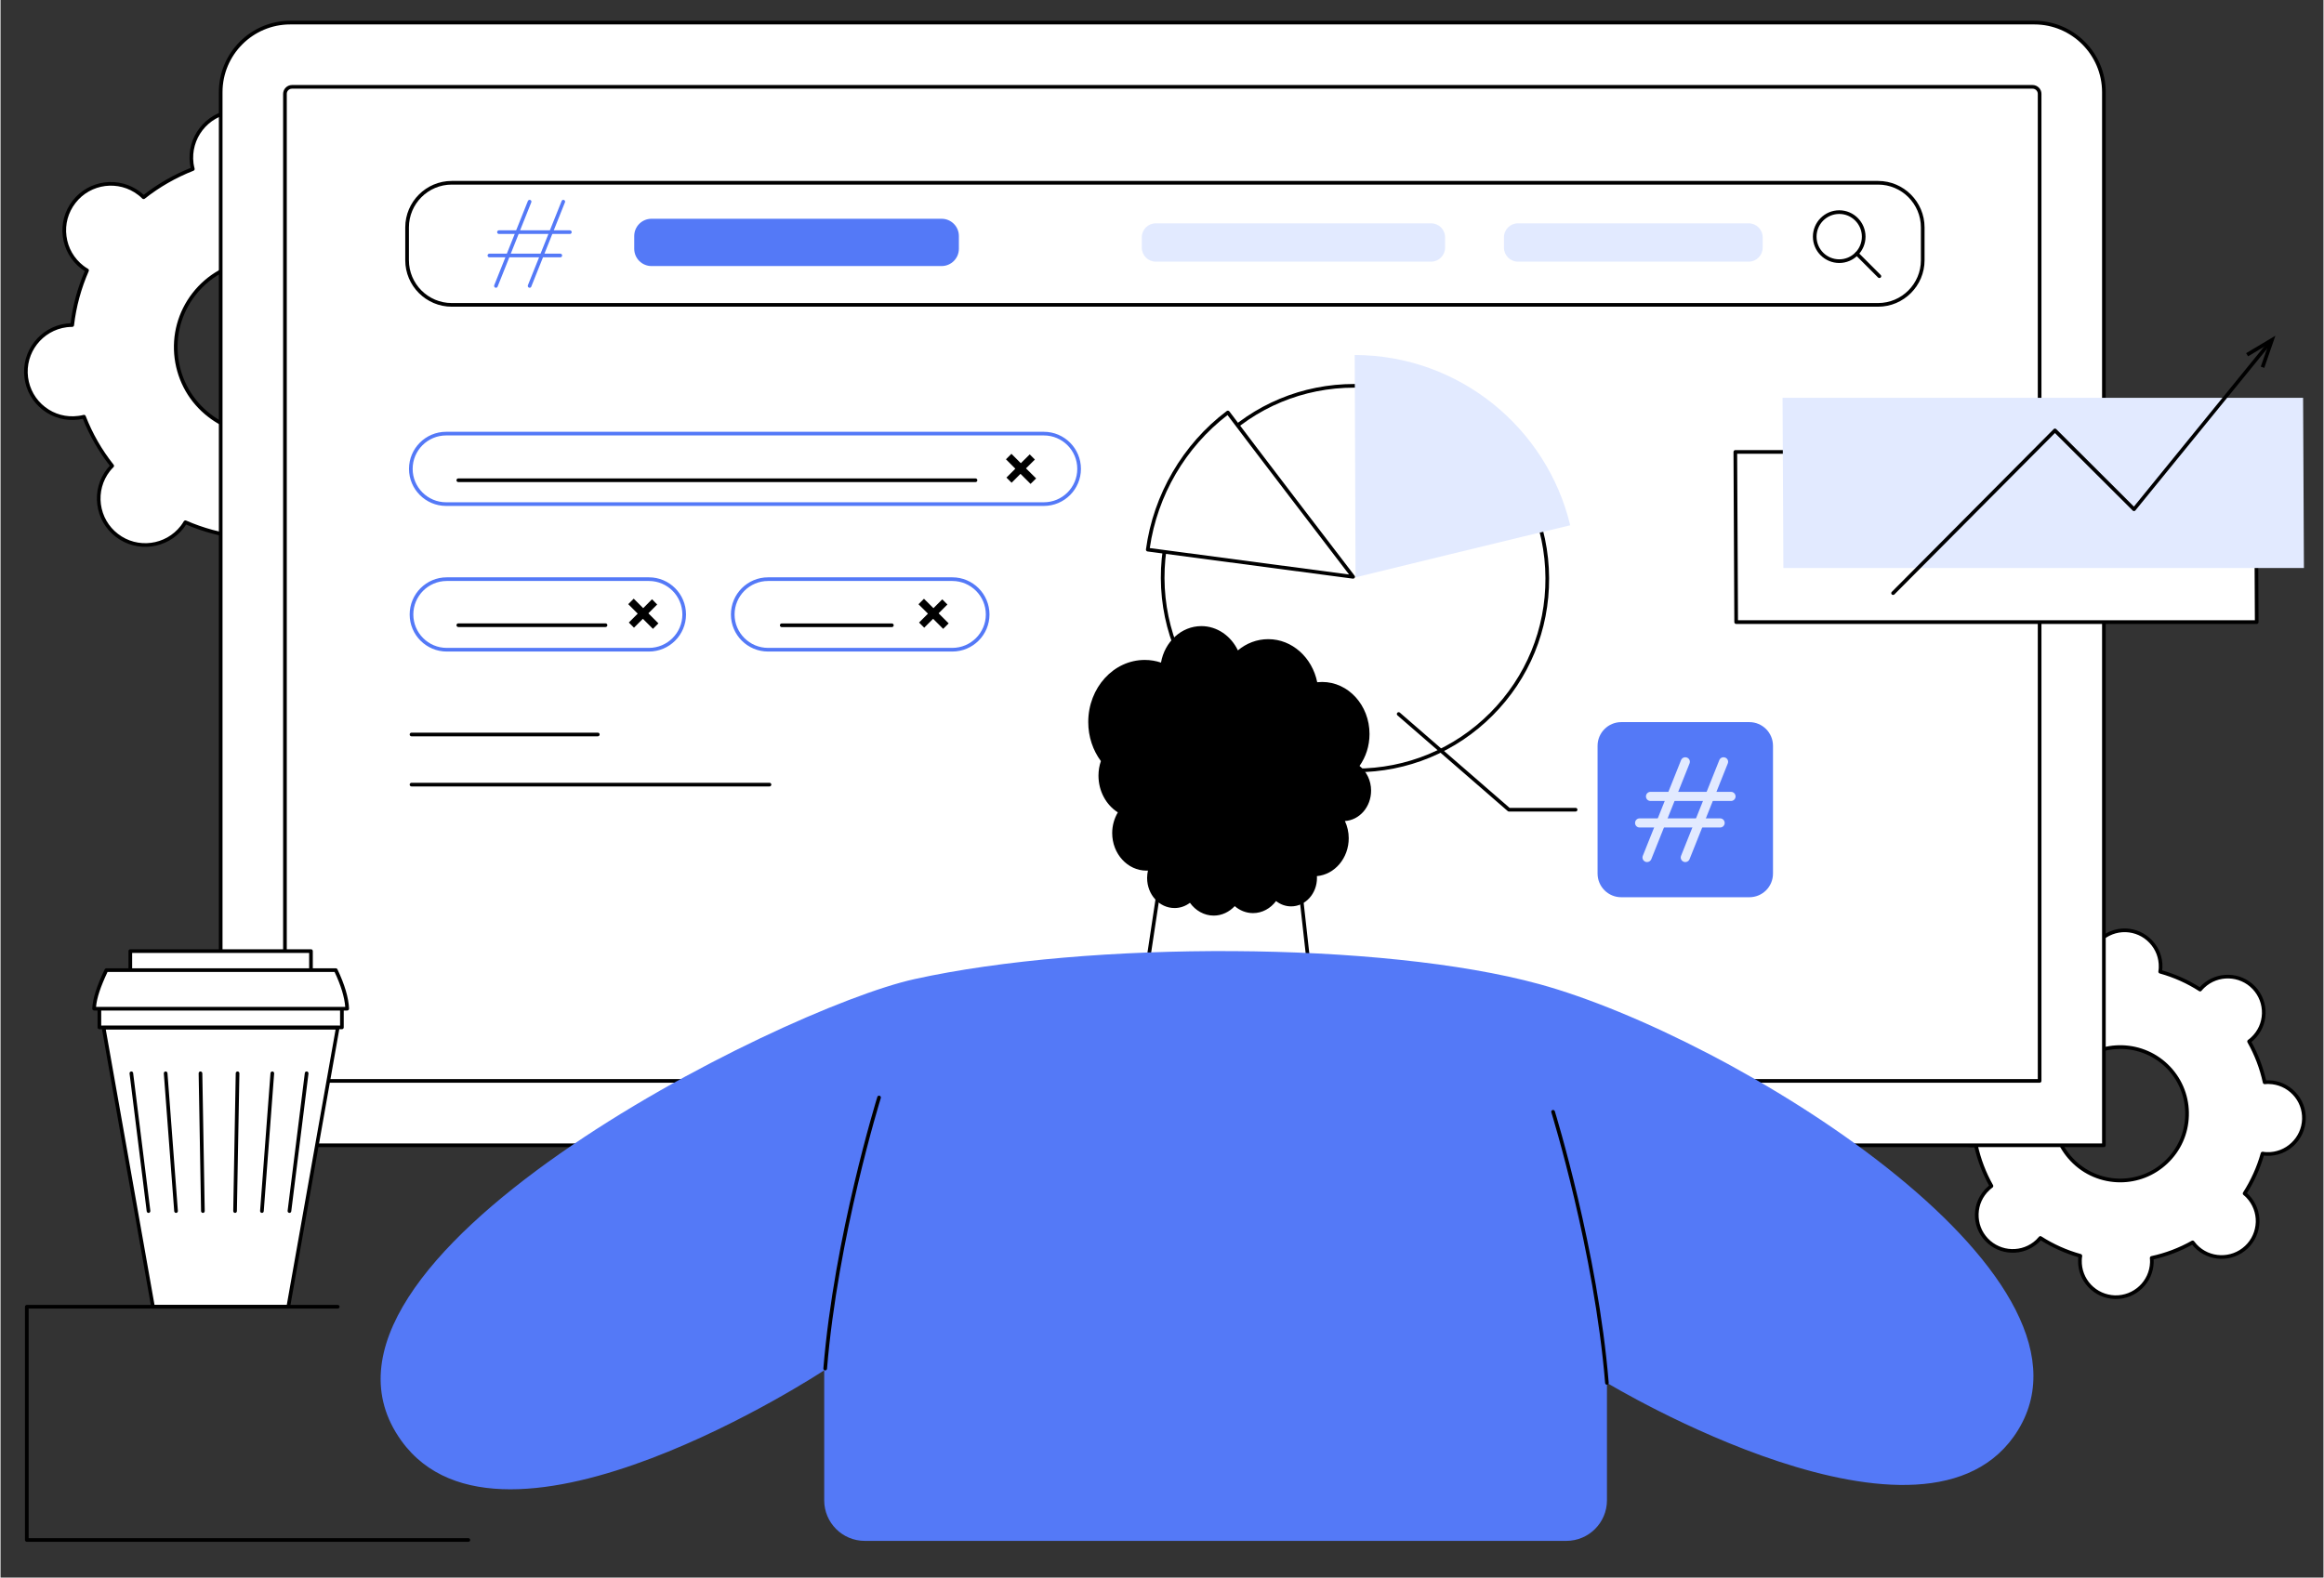 <svg version="1.2" xmlns="http://www.w3.org/2000/svg" viewBox="0 0 2794 1898" width="1000" height="679">
	<rect x="0" y="0" width="2794" height="1898" fill="#333333" stroke="none"/>
	<title>571Y_890mishd95fk4tbj5kojanqkc5m6ab9g64-ai</title>
	<style>
		.s0 { fill: #ffffff } 
		.s1 { fill: #000000 } 
		.s2 { fill: #e2eaff } 
		.s3 { fill: #5479f7 } 
	</style>
	<g id="_Artboards_">
	</g>
	<g id="Illustration">
		<g id="SEO specialist 1 ">
			<g id="&lt;Group&gt;">
				<g id="&lt;Group&gt;">
					<path id="&lt;Compound Path&gt;" fill-rule="evenodd" class="s0" d="m489.9 191.2c24.5 18.9 29 54 10.1 78.5-1.4 1.9-2.9 3.5-4.5 5.1 14.4 18.2 25.7 38.1 33.9 59.2 2.2-0.6 4.4-1.1 6.7-1.4 30.7-3.9 58.8 17.7 62.7 48.4 4 30.7-17.7 58.8-48.4 62.7-2.3 0.3-4.6 0.4-6.8 0.5-2.6 22.4-8.6 44.6-17.9 65.8 1.9 1.1 3.8 2.4 5.7 3.8 24.5 18.9 29 54 10.1 78.5-19 24.5-54.2 29-78.7 10.2-1.8-1.5-3.5-3-5.1-4.6-18.2 14.4-38.1 25.8-59.2 34 0.6 2.2 1 4.4 1.3 6.7 4 30.6-17.7 58.7-48.4 62.7-30.8 3.9-58.8-17.7-62.8-48.4-0.3-2.3-0.4-4.5-0.4-6.8-22.4-2.6-44.6-8.5-65.9-17.8-1.1 1.9-2.4 3.8-3.8 5.7-18.9 24.4-54.1 29-78.6 10.1-24.5-18.9-29-54.1-10.1-78.6 1.4-1.8 2.9-3.5 4.5-5.1-14.4-18.1-25.7-38.1-33.9-59.1-2.2 0.6-4.4 1-6.7 1.3-30.7 4-58.8-17.7-62.8-48.4-3.9-30.6 17.8-58.7 48.5-62.7 2.3-0.3 4.6-0.4 6.8-0.4 2.6-22.4 8.5-44.6 17.9-65.8-2-1.1-3.9-2.4-5.7-3.8-24.5-18.9-29-54.1-10.1-78.5 18.9-24.5 54.2-29.1 78.7-10.2 1.8 1.4 3.5 2.9 5.1 4.5 18.1-14.4 38.1-25.7 59.2-33.9-0.6-2.2-1-4.4-1.3-6.7-4-30.7 17.7-58.8 48.4-62.7 30.7-4 58.8 17.7 62.8 48.4 0.3 2.3 0.4 4.5 0.4 6.8 22.4 2.5 44.6 8.5 65.8 17.8 1.2-2 2.4-3.9 3.8-5.7 19-24.5 54.2-29 78.7-10.1zm-111.4 144.1c-45.5-35.1-110.9-26.7-146 18.8-35.2 45.5-26.8 110.8 18.7 145.9 45.6 35.1 110.9 26.6 146.1-18.8 35.1-45.5 26.7-110.8-18.8-145.9z"/>
					<path id="&lt;Compound Path&gt;" fill-rule="evenodd" class="s1" d="m344.1 704c-12.8 0-25.2-4.2-35.5-12.2-12.3-9.5-20.2-23.2-22.2-38.6q-0.3-2.4-0.4-5.1c-21.6-2.7-42.7-8.4-62.8-17q-1.5 2.3-2.9 4.2c-19.7 25.4-56.3 30.1-81.8 10.5-12.3-9.5-20.1-23.2-22.1-38.6-2-15.4 2.1-30.7 11.7-43q1.4-1.9 3.3-3.9c-13.4-17.2-24.3-36.2-32.4-56.4q-2.7 0.6-5 0.9c-15.5 2-30.8-2.1-43.1-11.6-12.3-9.5-20.2-23.3-22.1-38.7-4.1-31.8 18.5-61 50.3-65.2q2.4-0.3 5.2-0.4c2.6-21.6 8.4-42.7 17-62.7q-2.3-1.5-4.2-2.9c-12.3-9.5-20.2-23.3-22.2-38.7-2-15.4 2.2-30.7 11.7-43 19.6-25.4 56.3-30.1 81.7-10.5q1.9 1.4 3.9 3.3c17.2-13.4 36.2-24.3 56.5-32.4q-0.6-2.6-0.9-5c-4.1-31.8 18.5-61.1 50.3-65.2 15.5-2 30.8 2.1 43.1 11.6 12.3 9.5 20.2 23.3 22.2 38.7q0.3 2.4 0.4 5.1c21.6 2.7 42.7 8.4 62.8 17 1-1.6 1.9-2.9 2.9-4.2 19.6-25.4 56.3-30.2 81.7-10.6 12.3 9.5 20.2 23.3 22.2 38.7 2 15.4-2.2 30.7-11.7 43q-1.4 1.9-3.3 3.9c13.4 17.2 24.3 36.2 32.4 56.4q2.6-0.6 5-0.9c15.4-2 30.7 2.1 43 11.6 12.4 9.5 20.2 23.2 22.2 38.6 4.1 31.9-18.5 61.1-50.3 65.2q-2.4 0.3-5.2 0.4c-2.7 21.6-8.4 42.7-17 62.8q2.3 1.5 4.2 2.9c12.3 9.5 20.2 23.2 22.2 38.6 2 15.5-2.2 30.7-11.7 43.1-19.6 25.4-56.3 30.1-81.7 10.5q-1.9-1.5-3.9-3.3c-17.3 13.4-36.2 24.3-56.5 32.3q0.6 2.7 0.9 5.1c4.1 31.8-18.5 61.1-50.4 65.2q-3.8 0.5-7.5 0.5zm-121.8-77.9q0.5 0 0.9 0.2c20.8 9.1 42.7 15 65.2 17.6 1.1 0.1 2 1.1 2 2.2 0 2.4 0.1 4.6 0.4 6.5 1.8 14.3 9.1 27 20.5 35.7 11.4 8.8 25.5 12.6 39.8 10.8 29.4-3.8 50.3-30.8 46.5-60.3-0.2-1.9-0.6-4-1.2-6.4-0.3-1.1 0.3-2.2 1.3-2.6 21.1-8.2 40.9-19.5 58.6-33.6 0.9-0.7 2.2-0.6 3 0.2 1.7 1.7 3.3 3.1 4.9 4.3 23.5 18.1 57.4 13.8 75.5-9.7 8.8-11.4 12.7-25.5 10.8-39.8-1.8-14.2-9.1-26.9-20.5-35.7-1.5-1.2-3.3-2.4-5.4-3.6-1-0.6-1.4-1.8-0.9-2.8 9.1-20.8 15.1-42.7 17.7-65.2 0.1-1.1 1-1.9 2.2-1.9 2.4-0.1 4.5-0.2 6.5-0.4 29.5-3.8 50.3-30.9 46.6-60.3-1.9-14.2-9.2-26.9-20.5-35.7-11.4-8.8-25.6-12.6-39.8-10.8-2 0.3-4.1 0.7-6.5 1.3-1 0.3-2.1-0.3-2.5-1.3-8.3-21.1-19.6-40.8-33.7-58.6-0.6-0.9-0.6-2.1 0.2-2.9 1.7-1.8 3.1-3.3 4.3-4.9 8.8-11.4 12.7-25.5 10.8-39.8-1.8-14.2-9.1-26.9-20.5-35.7-23.5-18.1-57.4-13.7-75.5 9.8q0 0 0 0c-1.2 1.5-2.4 3.3-3.7 5.4-0.5 1-1.7 1.3-2.7 0.9-20.8-9.1-42.8-15.1-65.3-17.6-1.1-0.2-1.9-1.1-1.9-2.2 0-2.5-0.2-4.6-0.4-6.6-1.8-14.2-9.1-26.9-20.5-35.7-11.4-8.7-25.5-12.6-39.8-10.7-29.5 3.8-50.3 30.8-46.6 60.2 0.3 2 0.7 4.1 1.3 6.4 0.3 1.1-0.3 2.2-1.3 2.6-21.1 8.3-40.9 19.6-58.7 33.7-0.8 0.6-2.1 0.6-2.9-0.2-1.7-1.7-3.3-3.1-4.9-4.3-23.5-18.2-57.4-13.8-75.5 9.7-8.8 11.4-12.7 25.5-10.8 39.8 1.8 14.2 9.1 26.9 20.5 35.7 1.5 1.2 3.3 2.4 5.4 3.6 1 0.6 1.3 1.8 0.9 2.8-9.1 20.8-15.1 42.7-17.7 65.2-0.1 1.1-1.1 1.9-2.2 1.9-2.4 0-4.5 0.2-6.5 0.4-29.5 3.8-50.4 30.8-46.6 60.3 1.9 14.2 9.1 26.9 20.5 35.7 11.4 8.8 25.5 12.6 39.8 10.7 2-0.2 4.1-0.6 6.4-1.2 1.1-0.3 2.2 0.3 2.6 1.3 8.2 21.1 19.5 40.8 33.6 58.6 0.7 0.8 0.7 2.1-0.1 2.9-1.7 1.7-3.2 3.3-4.4 4.9-8.8 11.4-12.6 25.5-10.8 39.7 1.9 14.3 9.2 27 20.5 35.7 23.5 18.2 57.4 13.8 75.6-9.7 1.2-1.6 2.4-3.3 3.6-5.4 0.4-0.7 1.2-1.1 1.9-1.1zm92.4-102.3c-22.7 0-45.5-7.2-64.8-22.1-22.5-17.3-36.8-42.3-40.5-70.5-3.6-28.1 4-56 21.3-78.4 35.9-46.4 102.8-55 149.2-19.3 22.4 17.4 36.8 42.4 40.4 70.5 3.7 28.2-3.9 56-21.3 78.5-20.9 27.1-52.4 41.3-84.3 41.3zm0.4-207.9c-30.6 0-60.8 13.6-80.9 39.6-16.6 21.5-23.9 48.2-20.4 75.2 3.5 26.9 17.3 50.9 38.8 67.5 44.5 34.3 108.6 26.1 142.9-18.4 16.7-21.5 23.9-48.2 20.5-75.2-3.5-27-17.3-51-38.8-67.6-18.5-14.2-40.4-21.1-62.1-21.1zm96.1-114.6h0.1z"/>
				</g>
				<g id="&lt;Group&gt;">
					<path id="&lt;Compound Path&gt;" fill-rule="evenodd" class="s0" d="m2710.4 1188.5c16.4 17.4 15.6 44.8-1.8 61.1-1.3 1.3-2.7 2.4-4.1 3.4 8.8 15.6 15.1 32.2 18.8 49.2 1.7-0.2 3.4-0.3 5.2-0.2 23.9 0.7 42.7 20.6 42 44.5-0.7 23.8-20.6 42.6-44.5 41.9-1.8 0-3.6-0.2-5.3-0.5-4.7 16.8-11.9 33-21.6 48 1.4 1.1 2.7 2.3 3.9 3.6 16.4 17.4 15.6 44.7-1.8 61.1-17.4 16.4-44.8 15.6-61.2-1.8-1.2-1.3-2.3-2.6-3.3-4-15.6 8.7-32.3 15-49.3 18.7 0.2 1.7 0.3 3.4 0.2 5.2-0.7 23.9-20.6 42.7-44.5 42-23.9-0.7-42.7-20.6-42-44.5 0-1.8 0.2-3.5 0.5-5.2-16.8-4.7-33-11.9-48.1-21.6-1.1 1.3-2.3 2.6-3.6 3.9-17.3 16.3-44.7 15.5-61.1-1.8-16.4-17.4-15.6-44.8 1.8-61.1 1.3-1.3 2.6-2.4 4-3.4-8.7-15.6-15-32.2-18.7-49.2-1.7 0.2-3.5 0.3-5.2 0.2-23.9-0.7-42.7-20.6-42-44.5 0.7-23.8 20.6-42.6 44.5-41.9 1.8 0 3.5 0.2 5.3 0.5 4.6-16.8 11.9-33 21.5-48-1.3-1.1-2.6-2.3-3.8-3.6-16.4-17.4-15.6-44.7 1.8-61.1 17.4-16.4 44.8-15.6 61.2 1.8 1.2 1.3 2.3 2.7 3.3 4 15.6-8.7 32.2-15 49.3-18.7-0.2-1.7-0.3-3.4-0.2-5.2 0.7-23.9 20.6-42.7 44.5-42 23.9 0.7 42.7 20.7 42 44.5 0 1.8-0.2 3.5-0.5 5.3 16.8 4.6 33 11.8 48.1 21.5 1.1-1.3 2.2-2.6 3.5-3.9 17.4-16.3 44.8-15.5 61.2 1.8zm-102.3 96.4c-30.5-32.2-81.3-33.7-113.6-3.3-32.3 30.4-33.8 81.2-3.4 113.5 30.4 32.2 81.3 33.7 113.6 3.3 32.3-30.4 33.8-81.2 3.4-113.5z"/>
					<path id="&lt;Compound Path&gt;" fill-rule="evenodd" class="s1" d="m2544.3 1562.9q-0.6 0-1.3 0c-12.1-0.4-23.4-5.4-31.8-14.3-8.3-8.8-12.7-20.3-12.3-32.5q0-1.7 0.2-3.5c-15.9-4.7-31.1-11.5-45.1-20.3q-1.3 1.4-2.5 2.6c-18.3 17.1-47.1 16.3-64.3-1.9-8.4-8.8-12.8-20.4-12.4-32.5 0.4-12.1 5.4-23.4 14.3-31.7q1.2-1.2 2.7-2.4c-8-14.5-13.9-30.1-17.6-46.2q-1.9 0.1-3.6 0c-12.1-0.3-23.4-5.4-31.8-14.2-8.3-8.8-12.7-20.4-12.3-32.5 0.7-25.1 21.7-44.9 46.8-44.1q1.7 0 3.6 0.3c4.6-16 11.4-31.1 20.3-45.2q-1.5-1.2-2.6-2.5c-8.3-8.8-12.7-20.3-12.4-32.5 0.4-12.1 5.4-23.4 14.3-31.7 18.2-17.2 47.1-16.3 64.3 1.9q1.1 1.2 2.3 2.7c14.6-8 30.2-13.9 46.3-17.6q-0.1-1.9 0-3.6c0.7-25 21.7-44.8 46.8-44.1 12.1 0.4 23.4 5.5 31.7 14.3 8.4 8.8 12.8 20.4 12.4 32.5q0 1.7-0.3 3.6c16 4.6 31.2 11.4 45.2 20.2q1.3-1.4 2.5-2.6c18.3-17.1 47.1-16.3 64.3 1.9 8.3 8.9 12.7 20.4 12.4 32.5-0.4 12.2-5.4 23.4-14.3 31.8q-1.2 1.1-2.7 2.3c8 14.5 13.9 30.1 17.6 46.2q1.9-0.1 3.6 0c12.1 0.3 23.4 5.4 31.7 14.2 8.4 8.9 12.8 20.4 12.4 32.5-0.7 25.1-21.7 44.9-46.8 44.1q-1.7 0-3.6-0.3c-4.6 16-11.4 31.1-20.3 45.2q1.4 1.3 2.6 2.5c8.3 8.8 12.7 20.3 12.4 32.5-0.4 12.1-5.5 23.4-14.3 31.7-18.3 17.2-47.1 16.3-64.3-1.9q-1.2-1.2-2.3-2.7c-14.6 8-30.2 13.9-46.4 17.6q0.2 1.9 0.1 3.6c-0.7 24.6-21 44.1-45.5 44.1zm-90.8-75.7q0.7 0 1.2 0.4c14.7 9.4 30.7 16.6 47.5 21.2 1 0.3 1.7 1.4 1.6 2.5-0.3 1.8-0.5 3.4-0.5 5-0.3 10.9 3.6 21.3 11.1 29.3 7.6 8 17.8 12.5 28.7 12.9 22.7 0.6 41.6-17.2 42.3-39.8 0-1.6 0-3.2-0.2-5-0.1-1.1 0.7-2.2 1.7-2.4 17.1-3.7 33.4-9.9 48.7-18.5 0.9-0.5 2.2-0.2 2.8 0.6 1.1 1.5 2.2 2.8 3.2 3.9 15.5 16.5 41.6 17.2 58.1 1.7 8-7.5 12.5-17.7 12.9-28.7 0.3-10.9-3.7-21.3-11.2-29.3-1.1-1.1-2.2-2.2-3.7-3.4-0.8-0.7-1-1.9-0.4-2.9 9.4-14.7 16.6-30.6 21.3-47.4 0.3-1.1 1.4-1.7 2.5-1.6 1.8 0.3 3.4 0.5 4.9 0.5 22.6 0.7 41.6-17.2 42.3-39.8 0.3-11-3.6-21.4-11.2-29.4-7.5-7.9-17.7-12.5-28.6-12.8-1.5-0.1-3.2 0-5 0.2-1.1 0.1-2.2-0.7-2.4-1.8-3.7-17-9.9-33.3-18.5-48.5-0.5-1-0.3-2.2 0.6-2.9 1.5-1.1 2.8-2.1 3.9-3.2 8-7.5 12.6-17.7 12.9-28.6 0.3-11-3.7-21.4-11.2-29.4-15.5-16.4-41.6-17.2-58.1-1.6q0 0 0 0c-1.1 1-2.1 2.2-3.4 3.6-0.7 0.9-1.9 1.1-2.8 0.5-14.7-9.5-30.7-16.6-47.5-21.3-1.1-0.3-1.7-1.4-1.6-2.5 0.3-1.8 0.5-3.4 0.5-4.9 0.3-11-3.6-21.4-11.2-29.4-7.5-8-17.7-12.5-28.6-12.9-22.6-0.6-41.7 17.2-42.3 39.9-0.1 1.5 0 3.1 0.2 4.9 0.1 1.1-0.7 2.2-1.8 2.4-17 3.7-33.4 9.9-48.6 18.5-1 0.5-2.2 0.3-2.8-0.6-1.1-1.5-2.2-2.8-3.2-3.9-15.6-16.5-41.6-17.2-58.1-1.7-8 7.5-12.6 17.7-12.9 28.7-0.3 10.9 3.7 21.3 11.2 29.3 1 1.1 2.2 2.2 3.7 3.4 0.8 0.7 1 2 0.4 2.9-9.5 14.7-16.6 30.6-21.3 47.4-0.3 1.1-1.4 1.7-2.5 1.6-1.8-0.3-3.4-0.5-4.9-0.5-22.7-0.7-41.7 17.2-42.3 39.8-0.3 11 3.6 21.4 11.1 29.4 7.6 7.9 17.8 12.5 28.7 12.8 1.5 0.1 3.1 0 5-0.2 1.1-0.1 2.1 0.7 2.4 1.8 3.7 17 9.9 33.3 18.5 48.5 0.5 1 0.2 2.2-0.7 2.9-1.5 1.1-2.7 2.1-3.8 3.2-8 7.5-12.6 17.7-12.9 28.6-0.3 11 3.6 21.4 11.2 29.4 15.5 16.4 41.6 17.2 58 1.7 1.1-1.1 2.2-2.3 3.4-3.7 0.5-0.5 1.1-0.8 1.7-0.8zm96.1-64.7c-22 0-43.9-8.7-60.1-25.9-15.1-16-23.1-37-22.5-59 0.7-22 9.9-42.5 26-57.6 33.1-31.2 85.4-29.7 116.7 3.4 15.1 16 23.1 37 22.4 59-0.6 22-9.8 42.5-25.9 57.6-15.9 15-36.3 22.5-56.6 22.5zm0-160.5c-19.3 0-38.5 7-53.6 21.2-15.2 14.3-23.9 33.7-24.6 54.5-0.6 20.9 7 40.7 21.3 55.9 29.6 31.3 79.1 32.8 110.5 3.2 15.2-14.3 23.9-33.7 24.5-54.5 0.6-20.9-6.9-40.7-21.2-55.9-15.4-16.2-36.1-24.4-56.9-24.4zm99.6-75.3h0.1z"/>
				</g>
			</g>
			<g id="&lt;Group&gt;">
				<g id="&lt;Group&gt;">
					<g id="&lt;Group&gt;">
						<path id="&lt;Path&gt;" class="s0" d="m2529.9 1377.9h-2265.1v-1267c0-46.2 37.4-83.7 83.6-83.7h2097.9c46.2 0 83.6 37.5 83.6 83.7z"/>
						<path id="&lt;Compound Path&gt;" fill-rule="evenodd" class="s1" d="m2529.9 1380.1h-2265.1c-1.3 0-2.2-1-2.2-2.2v-1267c0-47.4 38.5-85.9 85.8-85.9h2097.9c47.3 0 85.8 38.5 85.8 85.9v1267c0 1.2-0.9 2.2-2.2 2.2zm-2262.9-4.4h2260.7v-1264.8c0-44.9-36.5-81.5-81.4-81.5h-2097.9c-44.9 0-81.4 36.6-81.4 81.5z"/>
					</g>
					<path id="&lt;Compound Path&gt;" fill-rule="evenodd" class="s1" d="m2452.6 1302.7h-2110.5c-1.2 0-2.2-1-2.2-2.2v-1187.6c0-5.8 4.8-10.6 10.6-10.6h2093.7c5.8 0 10.6 4.8 10.6 10.6v1187.6c0 1.2-1 2.2-2.2 2.2zm-2108.3-4.4h2106.1v-1185.4c0-3.4-2.8-6.2-6.2-6.2h-2093.7c-3.4 0-6.2 2.8-6.2 6.2z"/>
				</g>
				<g id="&lt;Group&gt;">
					<g id="&lt;Group&gt;">
						<g id="&lt;Group&gt;">
							<path id="&lt;Path&gt;" class="s0" d="m2258.3 366.8h-1715.6c-29.6 0-53.7-24.2-53.7-53.7v-39.5c0-29.6 24.1-53.7 53.7-53.7h1715.6c29.5 0 53.7 24.1 53.7 53.7v39.5c0 29.5-24.2 53.7-53.7 53.7z"/>
							<path id="&lt;Compound Path&gt;" fill-rule="evenodd" class="s1" d="m2258.3 369h-1715.6c-30.8 0-55.9-25.1-55.9-55.9v-39.5c0-30.8 25.1-55.9 55.9-55.9h1715.6c30.8 0 55.9 25.1 55.9 55.9v39.5c0 30.8-25.1 55.9-55.9 55.9zm-1715.6-146.9c-28.4 0-51.5 23.1-51.5 51.5v39.5c0 28.4 23.1 51.5 51.5 51.5h1715.6c28.4 0 51.5-23.1 51.5-51.5v-39.5c0-28.4-23.1-51.5-51.5-51.5z"/>
						</g>
						<g id="&lt;Group&gt;">
							<path id="&lt;Compound Path&gt;" fill-rule="evenodd" class="s1" d="m2211.6 316.4c-17.5 0-31.7-14.2-31.7-31.7 0-17.4 14.2-31.7 31.7-31.7 17.4 0 31.6 14.3 31.6 31.7 0 17.5-14.2 31.7-31.6 31.7zm0-59c-15.1 0-27.3 12.3-27.3 27.3 0 15.1 12.2 27.3 27.3 27.3 15 0 27.2-12.2 27.2-27.3 0-15-12.2-27.3-27.2-27.3z"/>
							<path id="&lt;Path&gt;" class="s1" d="m2259.9 334.5c-0.6 0-1.2-0.2-1.6-0.6l-27.1-27.1c-0.9-0.9-0.9-2.3 0-3.1 0.8-0.9 2.2-0.9 3.1 0l27.1 27.1c0.9 0.8 0.9 2.2 0 3.1-0.4 0.4-1 0.6-1.5 0.6z"/>
						</g>
					</g>
					<path id="&lt;Path&gt;" class="s2" d="m2102.7 314.8h-277.6c-9.3 0-16.8-7.6-16.8-16.9v-12.3c0-9.4 7.5-16.9 16.8-16.9h277.6c9.3 0 16.8 7.5 16.8 16.9v12.3c0 9.3-7.5 16.9-16.8 16.9z"/>
					<path id="&lt;Path&gt;" class="s2" d="m1720.7 314.8h-331.2c-9.3 0-16.8-7.6-16.8-16.9v-12.3c0-9.4 7.5-16.9 16.8-16.9h331.2c9.3 0 16.8 7.5 16.8 16.9v12.3c0 9.3-7.5 16.9-16.8 16.9z"/>
					<path id="&lt;Path&gt;" class="s3" d="m1131.9 320.1h-348.9c-11.5 0-20.8-9.3-20.8-20.8v-15.3c0-11.5 9.3-20.8 20.8-20.8h348.9c11.5 0 20.8 9.3 20.8 20.8v15.3c0 11.5-9.3 20.8-20.8 20.8z"/>
					<g id="&lt;Group&gt;">
						<path id="&lt;Path&gt;" class="s3" d="m684.8 281.5h-85.3c-1.2 0-2.2-1-2.2-2.2 0-1.2 1-2.2 2.2-2.2h85.3c1.2 0 2.2 1 2.2 2.2 0 1.2-1 2.2-2.2 2.2z"/>
						<path id="&lt;Path&gt;" class="s3" d="m673.3 309.6h-85.3c-1.2 0-2.2-1-2.2-2.2 0-1.2 1-2.2 2.2-2.2h85.3c1.2 0 2.2 1 2.2 2.2 0 1.2-1 2.2-2.2 2.2z"/>
						<path id="&lt;Path&gt;" class="s3" d="m595.9 346.2q-0.4 0-0.8-0.1c-1.2-0.5-1.7-1.8-1.3-2.9l40.5-101.4c0.5-1.1 1.8-1.7 2.9-1.2 1.1 0.4 1.7 1.7 1.2 2.8l-40.5 101.4c-0.3 0.9-1.1 1.4-2 1.4z"/>
						<path id="&lt;Path&gt;" class="s3" d="m636.4 346.2q-0.4 0-0.8-0.1c-1.2-0.5-1.7-1.8-1.3-2.9l40.6-101.4c0.4-1.1 1.7-1.7 2.8-1.2 1.1 0.4 1.7 1.7 1.2 2.8l-40.5 101.4c-0.3 0.9-1.1 1.4-2 1.4z"/>
					</g>
				</g>
				<g id="&lt;Group&gt;">
					<g id="&lt;Group&gt;">
						<path id="&lt;Path&gt;" class="s0" d="m2713.7 748.5h-626.1l-1-204.8h626.1z"/>
						<path id="&lt;Compound Path&gt;" fill-rule="evenodd" class="s1" d="m2087.6 750.7c-1.2 0-2.2-1-2.2-2.2l-1-204.8c0-0.6 0.3-1.1 0.7-1.6 0.4-0.4 1-0.6 1.5-0.6h626.1c1.2 0 2.2 1 2.2 2.2l1 204.7c0 0.6-0.2 1.2-0.6 1.6-0.4 0.4-1 0.7-1.6 0.7zm1.2-204.8l1 200.3h621.7l-1-200.3z"/>
					</g>
					<path id="&lt;Path&gt;" class="s2" d="m2770.5 683.4h-626.1l-1-204.8h626.1z"/>
					<g id="&lt;Group&gt;">
						<path id="&lt;Path&gt;" class="s1" d="m2276.3 715.8c-0.5 0-1.1-0.2-1.5-0.6-0.9-0.9-0.9-2.3 0-3.1l194.7-195.8c0.4-0.4 0.9-0.7 1.5-0.7 0.6 0 1.2 0.3 1.6 0.7l93.4 93.2 160.6-197.3c0.8-1 2.2-1.1 3.1-0.4 1 0.8 1.1 2.2 0.3 3.1l-162.2 199.2c-0.3 0.5-0.9 0.8-1.5 0.8-0.7 0.1-1.3-0.2-1.7-0.6l-93.6-93.3-193.1 194.2c-0.4 0.4-1 0.6-1.6 0.6z"/>
						<g id="&lt;Group&gt;">
							<path id="&lt;Path&gt;" class="s1" d="m2722.8 442.6l-4.2-1.5 9.5-27.2-24.8 14.8-2.3-3.8 35.2-21z"/>
						</g>
					</g>
				</g>
				<path id="&lt;Path&gt;" class="s1" d="m718.4 885.9h-224.1c-1.2 0-2.2-1-2.2-2.2 0-1.3 1-2.2 2.2-2.2h224.1c1.2 0 2.2 0.9 2.2 2.2 0 1.2-1 2.2-2.2 2.2z"/>
				<path id="&lt;Path&gt;" class="s1" d="m924.9 946.2h-430.6c-1.2 0-2.2-1-2.2-2.2 0-1.2 1-2.2 2.2-2.2h430.6c1.2 0 2.2 1 2.2 2.2 0 1.2-1 2.2-2.2 2.2z"/>
				<g id="&lt;Group&gt;">
					<g id="&lt;Group&gt;">
						<path id="&lt;Compound Path&gt;" fill-rule="evenodd" class="s3" d="m779.9 783.9h-243.2c-24.6 0-44.6-20-44.6-44.6 0-24.7 20-44.7 44.6-44.7h243.2c24.6 0 44.6 20 44.6 44.7 0 24.6-20 44.6-44.6 44.6zm-243.2-84.9c-22.2 0-40.2 18.1-40.2 40.3 0 22.1 18 40.2 40.2 40.2h243.2c22.2 0 40.2-18.1 40.2-40.2 0-22.2-18-40.3-40.2-40.3z"/>
						<path id="&lt;Path&gt;" class="s1" d="m727.7 754.4h-177.1c-1.2 0-2.2-1-2.2-2.2 0-1.2 1-2.2 2.2-2.2h177.1c1.2 0 2.2 1 2.2 2.2 0 1.2-1 2.2-2.2 2.2z"/>
						<g id="&lt;Group&gt;">
							<path id="&lt;Compound Path&gt;" class="s1" d="m773 731.7l10.6-10.7 6.2 6.3-10.6 10.6 12.1 12.1-6.6 6.6-12.1-12.1-10.7 10.7-6.2-6.2 10.7-10.7-11.4-11.4 6.6-6.6z"/>
						</g>
					</g>
					<g id="&lt;Group&gt;">
						<path id="&lt;Compound Path&gt;" fill-rule="evenodd" class="s3" d="m1144.8 783.9h-221.6c-24.7 0-44.7-20-44.7-44.6 0-24.7 20-44.7 44.7-44.7h221.6c24.7 0 44.7 20 44.7 44.7 0 24.6-20 44.6-44.7 44.6zm-221.6-84.9c-22.2 0-40.3 18.1-40.3 40.3 0 22.1 18.1 40.2 40.3 40.2h221.6c22.2 0 40.3-18.1 40.3-40.2 0-22.2-18.1-40.3-40.3-40.3z"/>
						<path id="&lt;Path&gt;" class="s1" d="m1072.1 754.5h-132.5c-1.2 0-2.2-1-2.2-2.2 0-1.2 1-2.2 2.2-2.2h132.5c1.2 0 2.2 1 2.2 2.2 0 1.2-1 2.2-2.2 2.2z"/>
						<g id="&lt;Group&gt;">
							<path id="&lt;Compound Path&gt;" class="s1" d="m1122.1 731.7l10.6-10.6 6.2 6.2-10.6 10.6 12.1 12.1-6.6 6.6-12.1-12.1-10.7 10.7-6.2-6.2 10.7-10.7-11.4-11.3 6.6-6.6z"/>
						</g>
					</g>
					<g id="&lt;Group&gt;">
						<path id="&lt;Compound Path&gt;" fill-rule="evenodd" class="s3" d="m1254.9 608.7h-719c-24.6 0-44.6-20-44.6-44.6 0-24.6 20-44.6 44.6-44.6h719c24.6 0 44.6 20 44.6 44.6 0 24.6-20 44.6-44.6 44.6zm-719-84.8c-22.1 0-40.2 18-40.2 40.2 0 22.2 18.1 40.2 40.2 40.2h719c22.2 0 40.2-18 40.2-40.2 0-22.2-18-40.2-40.2-40.2z"/>
						<path id="&lt;Path&gt;" class="s1" d="m1172.7 580h-622.1c-1.2 0-2.2-0.9-2.2-2.2 0-1.2 1-2.2 2.2-2.2h622.1c1.2 0 2.2 1 2.2 2.2 0 1.3-1 2.2-2.2 2.2z"/>
						<g id="&lt;Group&gt;">
							<path id="&lt;Compound Path&gt;" class="s1" d="m1227.2 557.3l10.7-10.6 6.2 6.2-10.7 10.6 12.2 12.1-6.7 6.6-12.1-12.1-10.7 10.7-6.2-6.2 10.7-10.7-11.3-11.3 6.6-6.6z"/>
						</g>
					</g>
				</g>
				<g id="&lt;Group&gt;">
					<g id="&lt;Group&gt;">
						<g id="&lt;Group&gt;">
							<path id="&lt;Path&gt;" class="s0" d="m1860.4 695.5c0.5 127.8-102.6 231.4-230.4 231.4-127.7 0-231.7-103.6-232.2-231.3-0.4-127.8 102.7-231.4 230.4-231.4 127.8 0 231.7 103.6 232.2 231.3z"/>
							<path id="&lt;Compound Path&gt;" fill-rule="evenodd" class="s1" d="m1630 929.1c-128.7 0-233.9-104.7-234.4-233.5-0.2-62.4 23.9-121.1 67.8-165.2 44-44.1 102.5-68.4 164.8-68.4 128.8 0 233.9 104.7 234.4 233.5 0.3 62.4-23.8 121.1-67.8 165.2-43.9 44.1-102.4 68.4-164.8 68.4zm-1.8-462.7c-61.1 0-118.6 23.8-161.6 67.1-43.2 43.3-66.8 100.8-66.6 162.1 0.5 126.3 103.7 229.1 230 229.1 61.2 0 118.6-23.8 161.7-67.1 43.1-43.3 66.8-100.8 66.5-162.1-0.5-126.3-103.6-229.1-230-229.1z"/>
						</g>
						<path id="&lt;Path&gt;" class="s2" d="m1888 632c-28.1-117.2-133.6-204.6-259.2-204.9l1 267.5c0 0 215.2-52.6 258.2-62.6z"/>
						<g id="&lt;Group&gt;">
							<path id="&lt;Path&gt;" class="s0" d="m1476.2 496.3c-53.6 40.3-87.6 100.3-96.3 165 60.5 8.1 247 32.7 247 32.7 0 0-126-164.6-150.7-197.7z"/>
							<path id="&lt;Compound Path&gt;" fill-rule="evenodd" class="s1" d="m1626.9 696.2q-0.1 0-0.3 0c-1.8-0.2-187.2-24.7-247-32.7-0.6-0.1-1.1-0.4-1.5-0.9-0.3-0.4-0.5-1-0.4-1.6 8.9-66 44.3-126.7 97.2-166.5 0.5-0.4 1.1-0.5 1.6-0.4 0.6 0.1 1.1 0.4 1.5 0.8 24.4 32.8 149.4 196.2 150.7 197.8 0.5 0.7 0.6 1.7 0.1 2.4-0.4 0.7-1.1 1.1-1.9 1.1zm-244.6-36.8c56.1 7.5 209.3 27.7 239.7 31.8-19.5-25.5-121.4-158.7-146.2-191.8-50.4 38.6-84.4 96.7-93.5 160z"/>
						</g>
					</g>
					<g id="&lt;Group&gt;">
						<path id="&lt;Path&gt;" class="s1" d="m1814.3 976.4c-0.5 0-1.1-0.2-1.5-0.6l-132.6-115.1c-0.9-0.8-1-2.2-0.2-3.1 0.8-0.9 2.2-1 3.1-0.2l132 114.6h79.4c1.2 0 2.2 0.9 2.2 2.2 0 1.2-1 2.2-2.2 2.2z"/>
					</g>
					<g id="&lt;Group&gt;">
						<path id="&lt;Path&gt;" class="s3" d="m2103.4 1079.5h-154c-15.7 0-28.5-12.7-28.5-28.5v-153.7c0-15.7 12.8-28.5 28.5-28.5h154c15.8 0 28.5 12.8 28.5 28.5v153.7c0 15.8-12.7 28.5-28.5 28.5z"/>
						<g id="&lt;Group&gt;">
							<g id="&lt;Group&gt;">
								<path id="&lt;Path&gt;" class="s2" d="m1980.4 1037.2q-1 0-2-0.4c-2.8-1.1-4.2-4.3-3.1-7.1l46-115.1c1.1-2.9 4.3-4.2 7.2-3.1 2.8 1.1 4.2 4.3 3 7.1l-46 115.2c-0.8 2.1-2.9 3.4-5.1 3.4z"/>
								<path id="&lt;Path&gt;" class="s2" d="m2026.4 1037.2q-1 0-2-0.4c-2.8-1.1-4.2-4.3-3.1-7.1l46-115.1c1.1-2.9 4.3-4.2 7.2-3.1 2.8 1.1 4.2 4.3 3 7.1l-46 115.2c-0.8 2.1-2.9 3.4-5.1 3.4z"/>
							</g>
							<g id="&lt;Group&gt;">
								<path id="&lt;Path&gt;" class="s2" d="m2081.4 963.7h-96.8c-3.1 0-5.5-2.5-5.5-5.5 0-3 2.4-5.5 5.5-5.5h96.8c3 0 5.5 2.5 5.5 5.5 0 3-2.5 5.5-5.5 5.5z"/>
								<path id="&lt;Path&gt;" class="s2" d="m2068.3 995.6h-96.8c-3.1 0-5.5-2.4-5.5-5.5 0-3 2.4-5.5 5.5-5.5h96.8c3 0 5.5 2.5 5.5 5.5 0 3.1-2.5 5.5-5.5 5.5z"/>
							</g>
						</g>
					</g>
				</g>
			</g>
			<g id="&lt;Group&gt;">
				<g id="&lt;Group&gt;">
					<g id="&lt;Group&gt;">
						<path id="&lt;Path&gt;" class="s0" d="m118.9 1209.3v26.8h291.7v-25.5z"/>
						<path id="&lt;Path&gt;" class="s1" d="m410.6 1238.3h-291.7c-1.2 0-2.2-0.9-2.2-2.2v-26.8c0-1.2 1-2.2 2.2-2.2 1.2 0 2.2 1 2.2 2.2v24.6h287.3v-23.3c0-1.2 1-2.2 2.2-2.2 1.2 0 2.2 1 2.2 2.2v25.5c0 1.3-1 2.2-2.2 2.2z"/>
					</g>
					<g id="&lt;Group&gt;">
						<path id="&lt;Path&gt;" class="s0" d="m156.1 1166.7v-22.4h217.3v22.4z"/>
						<path id="&lt;Path&gt;" class="s1" d="m373.4 1168.9c-1.2 0-2.2-0.9-2.2-2.2v-20.2h-212.9v20.2c0 1.3-1 2.2-2.2 2.2-1.2 0-2.2-0.9-2.2-2.2v-22.4c0-1.2 1-2.2 2.2-2.2h217.3c1.3 0 2.2 1 2.2 2.2v22.4c0 1.3-0.9 2.2-2.2 2.2z"/>
					</g>
					<g id="&lt;Group&gt;">
						<path id="&lt;Path&gt;" class="s0" d="m123.9 1236.5l59.4 335.7h1 161 0.9l59.4-335.7z"/>
						<path id="&lt;Compound Path&gt;" fill-rule="evenodd" class="s1" d="m346.2 1574.4h-162.9c-1 0-1.9-0.8-2.1-1.9l-59.4-335.6c-0.1-0.6 0-1.3 0.5-1.8 0.4-0.5 1-0.8 1.6-0.8h281.7c0.6 0 1.2 0.3 1.7 0.8 0.4 0.5 0.6 1.2 0.4 1.8l-59.4 335.6c-0.1 1.1-1.1 1.9-2.1 1.9zm-161-4.4h159.1l58.7-331.3h-276.4z"/>
					</g>
					<g id="&lt;Group&gt;">
						<path id="&lt;Path&gt;" class="s1" d="m282.1 1459.3q0 0 0 0c-1.2 0-2.2-1-2.2-2.3l3-165.7c0-1.2 1-2.2 2.2-2.2 1.2 0 2.2 1 2.2 2.3l-3 165.7c0 1.2-1 2.2-2.2 2.2z"/>
						<path id="&lt;Path&gt;" class="s1" d="m243.4 1459.3c-1.2 0-2.2-1-2.2-2.2l-2.9-165.7c0-1.3 0.9-2.3 2.1-2.3 1.2 0 2.3 1 2.3 2.2l2.9 165.7c0 1.3-0.9 2.3-2.1 2.3q-0.1 0-0.1 0z"/>
						<path id="&lt;Path&gt;" class="s1" d="m211.1 1459.3c-1.1 0-2.1-0.9-2.2-2.1l-12.5-165.7c-0.1-1.2 0.8-2.3 2-2.4 1.2-0.1 2.3 0.8 2.4 2.1l12.5 165.7c0.1 1.2-0.8 2.3-2 2.4q-0.1 0-0.2 0z"/>
						<path id="&lt;Path&gt;" class="s1" d="m314.4 1459.3q-0.1 0-0.1 0c-1.3-0.1-2.2-1.2-2.1-2.4l12.5-165.7c0.1-1.3 1.2-2.2 2.4-2.1 1.2 0.1 2.1 1.2 2 2.4l-12.5 165.7c-0.1 1.2-1 2.1-2.2 2.1z"/>
						<path id="&lt;Path&gt;" class="s1" d="m178 1459.3c-1.1 0-2-0.8-2.2-2l-20.6-165.7c-0.2-1.2 0.7-2.3 1.9-2.5 1.2-0.1 2.3 0.7 2.4 1.9l20.7 165.8c0.1 1.2-0.7 2.3-1.9 2.5q-0.2 0-0.3 0z"/>
						<path id="&lt;Path&gt;" class="s1" d="m347.5 1459.3q-0.1 0-0.2 0c-1.3-0.2-2.1-1.3-2-2.5l20.7-165.8c0.1-1.2 1.2-2 2.5-1.9 1.2 0.2 2 1.3 1.9 2.5l-20.7 165.7c-0.1 1.2-1.1 2-2.2 2z"/>
					</g>
					<g id="&lt;Group&gt;">
						<path id="&lt;Path&gt;" class="s0" d="m417 1213.6c-0.6-13.6-5.6-29.4-13.8-46.4h-275.9c-8.1 17-14.2 32.8-14.8 46.4z"/>
						<path id="&lt;Compound Path&gt;" fill-rule="evenodd" class="s1" d="m417 1215.8h-304.5c-0.6 0-1.1-0.3-1.5-0.7-0.5-0.5-0.7-1-0.7-1.6 0.6-12.1 5.2-26.6 15-47.3 0.4-0.7 1.2-1.2 2-1.2h275.9c0.9 0 1.7 0.5 2 1.2 8.7 18.2 13.4 34.1 14 47.3 0 0.6-0.2 1.1-0.6 1.6-0.4 0.4-1 0.7-1.6 0.7zm-302.1-4.4h299.7c-0.9-11.8-5.2-25.9-12.8-42h-273.1c-8.5 18.1-12.9 31.2-13.8 42z"/>
					</g>
				</g>
				<path id="&lt;Path&gt;" class="s1" d="m562.7 1855h-531.1c-1.2 0-2.2-1-2.2-2.2v-280.6c0-1.3 1-2.2 2.2-2.2h374c1.2 0 2.2 0.9 2.2 2.2 0 1.2-1 2.2-2.2 2.2h-371.8v276.2h528.9c1.2 0 2.2 1 2.2 2.2 0 1.2-1 2.2-2.2 2.2z"/>
			</g>
			<g id="&lt;Group&gt;">
				<g id="&lt;Group&gt;">
					<g id="&lt;Group&gt;">
						<path id="&lt;Path&gt;" class="s0" d="m1579.9 1217.3l-208.3-4.6 32.1-212h151.9z"/>
						<path id="&lt;Compound Path&gt;" fill-rule="evenodd" class="s1" d="m1579.9 1219.5q-0.1 0-0.1 0l-208.2-4.6c-0.6 0-1.2-0.3-1.6-0.8-0.5-0.4-0.6-1.1-0.5-1.7l32-212c0.2-1.1 1.1-1.9 2.2-1.9h151.9c1.1 0 2.1 0.9 2.2 2l24.2 216.5c0.1 0.6-0.1 1.3-0.5 1.7-0.4 0.5-1 0.8-1.6 0.8zm-205.7-8.9l203.2 4.4-23.7-212.1h-148.1z"/>
					</g>
					<path id="&lt;Path&gt;" class="s1" d="m1648.5 951.2c0-12.2-5.5-23-13.9-29.7 7.5-10.6 12-23.9 12-38.4 0-34.6-25.5-62.6-57-62.6q-3 0-5.9 0.3c-6-29.6-30.1-51.8-58.9-51.8-13.7 0-26.4 5-36.5 13.5-8.3-17.3-24.9-29.2-43.9-29.2-24.1 0-44.2 18.9-48.6 43.9-6.2-2.1-12.7-3.2-19.5-3.2-37.6 0-68 33.5-68 74.7 0 17.8 5.7 34.2 15.2 47-1.9 5.5-2.9 11.4-2.9 17.5 0 18.9 9.4 35.4 23.3 44.2-4.2 7.1-6.8 15.7-6.8 24.9 0 25 18.5 45.2 41.3 45.2 0.6 0 1.1-0.1 1.7-0.1-0.6 2.9-1 5.8-1 8.9 0 20 14.7 36.2 33 36.2 6.9 0 13.2-2.3 18.5-6.3 6.7 9.3 17 15.4 28.6 15.4 9.8 0 18.7-4.4 25.3-11.4 6 5.2 13.7 8.4 22 8.4 11.1 0 21.1-5.7 27.7-14.5 5.1 4 11.3 6.4 18.1 6.4 17.2 0 31.1-15.3 31.1-34.2 0-0.7 0-1.5-0.1-2.2 21.4-1.9 38.3-21.6 38.3-45.6 0-7.4-1.7-14.5-4.6-20.7 17.6-1.1 31.5-17 31.5-36.6z"/>
				</g>
				<g id="&lt;Group&gt;">
					<path id="&lt;Path&gt;" class="s3" d="m1099.3 1178c209-46.1 562.4-45.7 751.4 6 231.6 63.4 692.1 347.2 576 536.5-108.4 176.7-494.5-56.7-494.5-56.7v141.2c0 27-21.9 48.9-48.9 48.9h-843.8c-27 0-48.8-21.9-48.8-48.9v-156.3c0 0-386.3 254.6-508.6 84.7-154.9-215.1 456.6-520.1 617.2-555.4z"/>
					<path id="&lt;Path&gt;" class="s1" d="m1932.1 1666c-1.1 0-2-0.9-2.1-2-13-158.5-64.2-324-64.7-325.7-0.4-1.2 0.3-2.4 1.4-2.8 1.2-0.3 2.4 0.3 2.8 1.5 0.5 1.7 51.8 167.7 64.8 326.6 0.1 1.2-0.8 2.3-2 2.4q-0.1 0-0.2 0z"/>
					<path id="&lt;Path&gt;" class="s1" d="m991.9 1648.8q-0.1 0-0.2 0c-1.2-0.1-2.1-1.2-2-2.4 13-158.9 64.4-325 64.9-326.6 0.3-1.2 1.6-1.8 2.7-1.5 1.2 0.4 1.8 1.6 1.5 2.8-0.5 1.6-51.7 167.2-64.7 325.7-0.1 1.1-1.1 2-2.2 2z"/>
				</g>
			</g>
		</g>
	</g>
</svg>